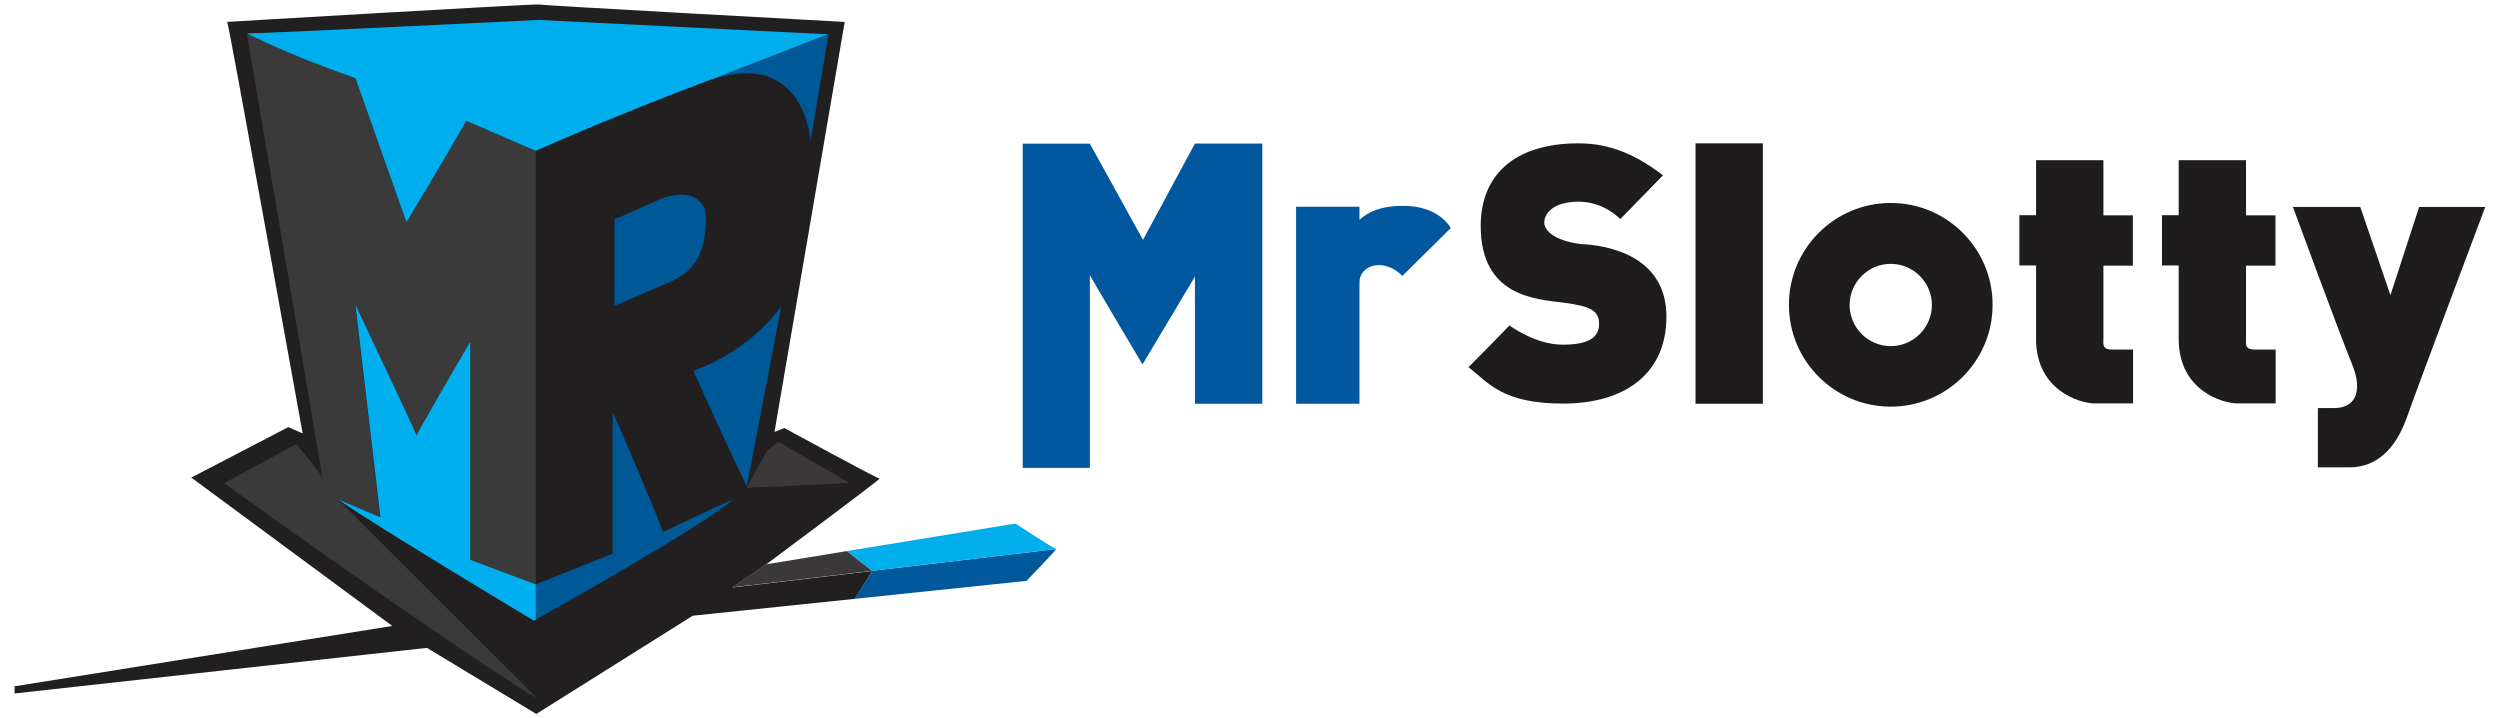 <?xml version="1.0" encoding="UTF-8"?>
<svg id="uuid-9a66ff1f-6240-4c8f-b1d0-04a2d24f96ee" data-name="Layer 1" xmlns="http://www.w3.org/2000/svg" width="139.19" height="40" viewBox="0 0 139.19 40">
  <defs>
    <style>
      .uuid-2f009049-f8ee-49fc-8ec1-8c1a254d0a11 {
        fill: #01589f;
      }

      .uuid-c06c0c28-dd13-448e-b2c5-95e6581b0ff8 {
        fill: #005997;
      }

      .uuid-79bfe880-b269-4c3d-93c0-aee2879300b8 {
        fill: #00aeee;
      }

      .uuid-c40c0667-9b37-4cc7-b42f-ea2df0a8933c {
        fill: #01589b;
      }

      .uuid-e00a753f-141f-41bf-a2b8-35caf3c3fd8e {
        fill: #01afef;
      }

      .uuid-254bb118-005a-477f-99e6-afd529b2c8e6 {
        fill: #1f1c1d;
      }

      .uuid-35d881bc-e21a-42f0-b3f4-b8533498f160 {
        fill: #3a3a3a;
      }

      .uuid-c7ce41a3-9f44-474f-a086-c5cccfe7283e {
        fill: #211f1f;
      }

      .uuid-82d13ce9-ebdd-4100-a577-265d1bd981e9 {
        fill: #00aeec;
      }

      .uuid-6eefae0b-bb78-4e1d-a956-dff094372136 {
        fill: #3b3839;
      }
    </style>
  </defs>
  <path class="uuid-c7ce41a3-9f44-474f-a086-c5cccfe7283e" d="m48.97,26.64c-.12.02-5.3-2.81-5.3-2.81l-.55.22,3.91-22.83S30.09.3,29.99.25s-17.41.97-17.34.97,4.2,22.91,4.2,22.91l-.8-.35-5.4,2.81,11.19,8.26L.81,38.21v.4l22.96-2.54,6.09,3.68,8.71-5.47,9.03-.94c.33-.52.7-1.11.96-1.55l-7.79.92,1.88-1.28s6.44-4.8,6.32-4.78Z"/>
  <g>
    <path class="uuid-2f009049-f8ee-49fc-8ec1-8c1a254d0a11" d="m63.64,13.36l-2.96-5.36h-3.74v18.05h3.74v-10.74c0,.06,2.93,4.98,2.93,4.98l2.92-4.89v7.08h3.75V7.99h-3.75l-2.89,5.36Z"/>
    <path class="uuid-2f009049-f8ee-49fc-8ec1-8c1a254d0a11" d="m78.12,11.46c-1.26,0-1.92.34-2.43.77v-.72h-3.53v10.97h3.53v-6.77c0-.9,1.29-1.43,2.39-.35l2.69-2.66s-.61-1.24-2.65-1.24Z"/>
  </g>
  <g>
    <rect class="uuid-254bb118-005a-477f-99e6-afd529b2c8e6" x="94.4" y="7.98" width="3.75" height="14.5"/>
    <path class="uuid-254bb118-005a-477f-99e6-afd529b2c8e6" d="m105.27,11.3c-3.13,0-5.67,2.54-5.67,5.67s2.54,5.67,5.67,5.67,5.67-2.54,5.67-5.67-2.54-5.67-5.67-5.67Zm0,7.97c-1.27,0-2.29-1.03-2.29-2.29s1.03-2.29,2.29-2.29,2.29,1.03,2.29,2.29-1.03,2.29-2.29,2.29Z"/>
    <path class="uuid-254bb118-005a-477f-99e6-afd529b2c8e6" d="m117.11,8.92h-3.75v3.06h-.93v2.8h.93v4.09c0,2.9,2.48,3.59,3.26,3.59h2.14v-3h-1.18c-.57,0-.47-.34-.47-.7v-3.97h1.64v-2.8h-1.64v-3.06Z"/>
    <path class="uuid-254bb118-005a-477f-99e6-afd529b2c8e6" d="m125.05,8.92h-3.75v3.06h-.93v2.8h.93v4.09c0,2.9,2.48,3.59,3.26,3.59h2.14v-3h-1.18c-.57,0-.47-.34-.47-.7v-3.97h1.64v-2.8h-1.64v-3.06Z"/>
    <path class="uuid-254bb118-005a-477f-99e6-afd529b2c8e6" d="m88.26,13.61c-1.6-.13-2.28-.73-2.28-1.22s.47-1.16,1.91-1.16,2.32.97,2.32.97l2.38-2.44c-1.51-1.15-2.95-1.78-4.7-1.78-3.64,0-5.45,1.83-5.45,4.59,0,3.93,3.03,4.08,4.6,4.28,1.57.2,1.99.47,1.99,1.19s-.53,1.15-2.04,1.15-2.95-1.07-2.95-1.07c0,0-1.26,1.31-2.28,2.32,1.1.85,1.85,2.03,5.26,2.03s5.76-1.63,5.76-4.84-2.91-3.9-4.51-4.03Z"/>
    <path class="uuid-254bb118-005a-477f-99e6-afd529b2c8e6" d="m134.69,11.52l-1.6,4.91-1.68-4.91h-3.75s2.58,7.02,3.28,8.72c.7,1.71.07,2.48-.98,2.48h-.91v3.3h1.76c1.43,0,2.54-.93,3.19-2.77s4.37-11.73,4.37-11.73h-3.69Z"/>
  </g>
  <path class="uuid-35d881bc-e21a-42f0-b3f4-b8533498f160" d="m19.79,16.96s3.46,7.28,3.4,7.28,2.95-5.15,2.95-5.15h.04s0,12.08,0,12.08l3.65,1.37V8.4l-3.87-1.67c-1.37,2.41-3.33,5.64-3.33,5.64l-2.84-8.02c-4.18-1.45-6.11-2.55-6.05-2.49,0,0,4.24,24.85,4.21,24.74-.03-.11-1.52-2.06-1.5-1.85l-3.97,2.15s10.59,7.66,17.01,11.75l.38.19-11.06-11.04,2.35.99-1.39-11.83Z"/>
  <path class="uuid-6eefae0b-bb78-4e1d-a956-dff094372136" d="m48.56,31.78h0s-.89-.68-1.4-1.1l-4.51.74-1.88,1.28,7.79-.92Z"/>
  <path class="uuid-c40c0667-9b37-4cc7-b42f-ea2df0a8933c" d="m47.6,33.34l9.55-1s1.72-1.77,1.64-1.77l-10.23,1.21c-.26.44-.63,1.04-.96,1.55Z"/>
  <path class="uuid-82d13ce9-ebdd-4100-a577-265d1bd981e9" d="m47.16,30.68c.51.42,1.4,1.1,1.4,1.1h0l10.23-1.21c-.07,0-2.26-1.42-2.26-1.42l-9.37,1.53Z"/>
  <path class="uuid-c06c0c28-dd13-448e-b2c5-95e6581b0ff8" d="m36.49,11.2c-1.64.75-2.28,1.01-2.28,1.01v4.81s1.8-.75,3.15-1.35c1.35-.59,1.94-1.63,1.94-3.54,0-1.21-1.17-1.68-2.81-.93Z"/>
  <path class="uuid-c06c0c28-dd13-448e-b2c5-95e6581b0ff8" d="m38.61,20.65c2.01,4.5,2.97,6.42,2.97,6.42l1.92-10.02s-1.59,2.41-4.89,3.59Z"/>
  <path class="uuid-6eefae0b-bb78-4e1d-a956-dff094372136" d="m41.57,27.16s5.69-.26,5.71-.27c.02,0-1.54-.91-3.94-2.29l-.63.48-1.14,2.08Z"/>
  <path class="uuid-c06c0c28-dd13-448e-b2c5-95e6581b0ff8" d="m39.51,4.47c5.29-1.83,5.62,3.37,5.62,3.37,0,0,.43-2.57,1-5.93l-6.62,2.55h0Z"/>
  <path class="uuid-79bfe880-b269-4c3d-93c0-aee2879300b8" d="m46.13,1.91l-16.15-.8s-15.65.77-16.22.75c0,0-.02,0-.02,0-.06-.06,1.88,1.04,6.05,2.49l2.84,8.02s1.96-3.23,3.33-5.64l3.87,1.67s3.9-1.76,9.43-3.85c.08-.03.16-.06.25-.09h0s6.62-2.56,6.62-2.56Z"/>
  <path class="uuid-e00a753f-141f-41bf-a2b8-35caf3c3fd8e" d="m26.18,31.17v-12.08h-.04s-3.01,5.16-2.95,5.16-3.4-7.28-3.4-7.28l1.39,11.83-2.35-.99c2,1.42,10.9,6.75,10.9,6.75,0,0,.04-.02.11-.06v-1.96l-3.65-1.37Z"/>
  <path class="uuid-c06c0c28-dd13-448e-b2c5-95e6581b0ff8" d="m36.92,29.62c-1.23-3.13-2.81-6.69-2.81-6.69v7.9l-4.28,1.7v1.96c1.02-.57,8.98-5,11.01-6.69-1.48.63-3.92,1.82-3.92,1.82Z"/>
</svg>